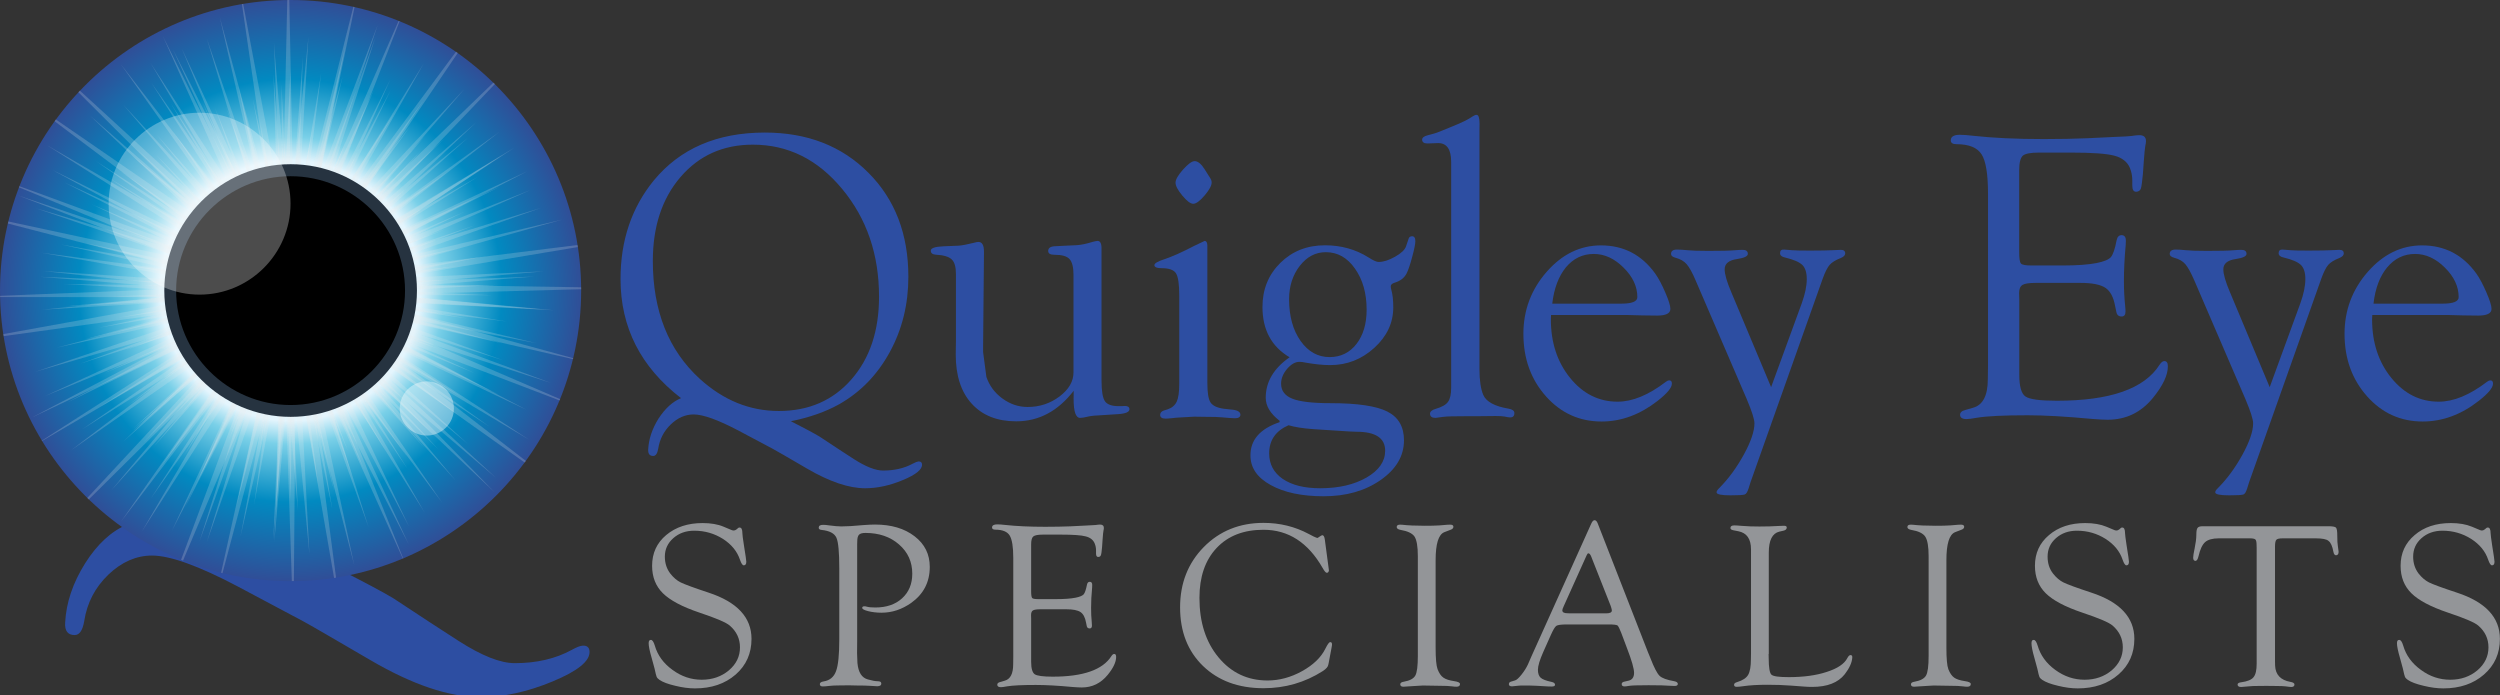 <?xml version="1.0" encoding="utf-8"?>
<!-- Generator: Adobe Illustrator 24.2.3, SVG Export Plug-In . SVG Version: 6.00 Build 0)  -->
<svg version="1.1" id="Layer_1" xmlns="http://www.w3.org/2000/svg" xmlns:xlink="http://www.w3.org/1999/xlink" x="0px" y="0px"
	 viewBox="0 0 268.56 74.69" style="enable-background:new 0 0 268.56 74.69;" xml:space="preserve">
<rect x="0" y="0" width="268.56" height="74.69" fill="#333333" stroke="none"/>
<style type="text/css">
	.st0{fill:#2D4EA2;}
	.st1{fill:#939598;}
	.st2{fill-rule:evenodd;clip-rule:evenodd;fill:url(#SVGID_1_);}
	.st3{opacity:0.2;fill-rule:evenodd;clip-rule:evenodd;fill:#EDEDED;}
	.st4{fill-rule:evenodd;clip-rule:evenodd;fill:#263340;}
	.st5{fill-rule:evenodd;clip-rule:evenodd;}
	.st6{opacity:0.3;fill-rule:evenodd;clip-rule:evenodd;fill:#FFFFFF;}
	.st7{opacity:0.4;fill-rule:evenodd;clip-rule:evenodd;fill:#FFFFFF;}
</style>
<path class="st0" d="M13.71,56.33C5.41,49.94,1.26,41.77,1.26,31.83c0-7.93,2.28-14.67,6.83-20.23c5.42-6.59,13.04-9.89,22.87-9.89
	c8.71,0,15.81,2.75,21.3,8.26c5.49,5.51,8.23,12.65,8.23,21.42c0,5.64-1.27,10.8-3.81,15.47c-2.54,4.67-6.02,8.26-10.43,10.77
	c-2.82,1.57-6.12,2.73-9.92,3.48c2.82,1.43,4.79,2.48,5.91,3.15l3.89,2.56l3.18,2.06c2.46,1.57,4.45,2.36,5.99,2.36
	c2.34,0,4.38-0.48,6.11-1.42c0.5-0.28,0.89-0.44,1.17-0.46c0.47-0.03,0.73,0.18,0.75,0.62c0.06,1.03-1.26,2.1-3.96,3.22
	c-2.69,1.12-5.28,1.69-7.76,1.69c-3.35,0-7.3-1.33-11.84-3.99c-4.08-2.38-6.47-3.77-7.2-4.16L25.54,63
	c-4.19-2.21-7.26-3.32-9.21-3.32c-1.7,0-3.26,0.69-4.69,2.05c-1.42,1.37-2.29,3.03-2.59,4.98c-0.17,1.01-0.51,1.51-1.03,1.51
	c-0.74,0-1.08-0.45-1.02-1.34c0.11-2.15,0.83-4.27,2.14-6.36C10.46,58.43,11.99,57.03,13.71,56.33z M28.48,4.18
	c-6.1,0-11.05,2.22-14.86,6.65c-3.8,4.43-5.71,10.2-5.71,17.29c0,10.29,3.23,18.37,9.69,24.27c4.84,4.39,10.25,6.58,16.24,6.58
	c6.15,0,11.13-2.17,14.92-6.5c3.79-4.33,5.69-10,5.69-17.02c0-8.69-2.52-16.08-7.57-22.16C41.83,7.22,35.7,4.18,28.48,4.18z"/>
<g>
	<path class="st0" d="M73.16,42.77c-4.33-3.34-6.5-7.6-6.5-12.8c0-4.14,1.19-7.66,3.56-10.57c2.83-3.44,6.81-5.16,11.94-5.16
		c4.55,0,8.26,1.44,11.12,4.31c2.87,2.87,4.3,6.6,4.3,11.18c0,2.95-0.66,5.64-1.99,8.08c-1.33,2.44-3.14,4.31-5.45,5.62
		c-1.47,0.82-3.2,1.42-5.18,1.82c1.47,0.75,2.5,1.3,3.08,1.65l2.03,1.34l1.66,1.08c1.28,0.82,2.33,1.23,3.13,1.23
		c1.22,0,2.29-0.25,3.19-0.74c0.26-0.14,0.47-0.22,0.61-0.24c0.25-0.01,0.38,0.1,0.39,0.32c0.03,0.54-0.66,1.1-2.06,1.68
		c-1.41,0.59-2.76,0.88-4.05,0.88c-1.75,0-3.81-0.7-6.19-2.08c-2.13-1.24-3.38-1.97-3.76-2.17l-3.67-1.95
		c-2.19-1.15-3.79-1.73-4.81-1.73c-0.89,0-1.71,0.36-2.45,1.07c-0.74,0.71-1.19,1.58-1.35,2.6c-0.09,0.53-0.27,0.79-0.54,0.79
		c-0.39,0-0.56-0.23-0.54-0.7c0.06-1.12,0.43-2.23,1.12-3.33C71.46,43.87,72.26,43.14,73.16,42.77z M80.87,15.54
		c-3.19,0-5.77,1.16-7.76,3.47c-1.99,2.31-2.98,5.33-2.98,9.03c0,5.37,1.69,9.6,5.06,12.67c2.53,2.29,5.35,3.44,8.48,3.44
		c3.21,0,5.81-1.13,7.79-3.39c1.98-2.26,2.97-5.22,2.97-8.89c0-4.54-1.32-8.39-3.96-11.57C87.84,17.12,84.64,15.54,80.87,15.54z"/>
	<path class="st0" d="M115.34,41.98c-1.69,2.19-3.75,3.28-6.17,3.28c-2.04,0-3.63-0.63-4.78-1.89c-1.15-1.26-1.72-3.02-1.72-5.28
		l0.02-1.44v-7.24c0-0.74-0.15-1.26-0.46-1.55c-0.31-0.29-0.88-0.46-1.71-0.5c-0.37-0.03-0.54-0.18-0.53-0.45
		c0.02-0.26,0.46-0.41,1.35-0.45l1.66-0.07c0.36-0.03,0.91-0.13,1.63-0.31c0.2-0.06,0.36-0.09,0.48-0.09c0.39,0,0.59,0.34,0.59,1.03
		v0.33l-0.09,9.78v0.7l0.35,2.65c0.31,0.93,0.88,1.71,1.71,2.32c0.83,0.61,1.74,0.92,2.72,0.92c1.29,0,2.43-0.38,3.43-1.13
		c1-0.76,1.5-1.62,1.5-2.59V29.54c0-0.83-0.14-1.4-0.43-1.71c-0.28-0.31-0.81-0.46-1.59-0.46c-0.47,0-0.7-0.13-0.7-0.41
		c0-0.33,0.26-0.5,0.79-0.51l0.72-0.04l1.53-0.07c0.5-0.03,1.06-0.15,1.71-0.35c0.2-0.06,0.38-0.09,0.52-0.11
		c0.31-0.02,0.46,0.25,0.46,0.79v14.2c0,1.12,0.12,1.86,0.36,2.22c0.24,0.36,0.73,0.54,1.48,0.54h0.35l0.31-0.02
		c0.32,0,0.49,0.11,0.5,0.34c0.01,0.31-0.41,0.49-1.27,0.54l-1.38,0.09c-0.95,0.04-1.56,0.1-1.84,0.18
		c-0.35,0.09-0.62,0.13-0.81,0.13c-0.47,0-0.7-0.68-0.7-2.05L115.34,41.98z"/>
	<path class="st0" d="M129.7,41.15c0,1.04,0.11,1.73,0.34,2.08c0.23,0.35,0.7,0.58,1.43,0.68l1.01,0.11
		c0.52,0.07,0.78,0.26,0.77,0.55c-0.02,0.24-0.21,0.36-0.59,0.36c-0.25,0-0.72-0.04-1.42-0.1c-0.4-0.04-0.91-0.05-1.54-0.05
		l-1.41-0.02l-1.6,0.09c-0.29,0.01-0.52,0.04-0.68,0.06c-0.38,0.04-0.64,0.06-0.79,0.06c-0.39,0-0.59-0.13-0.59-0.4
		c0-0.22,0.13-0.38,0.39-0.47l0.42-0.13c0.47-0.16,0.79-0.44,0.97-0.83c0.18-0.39,0.27-1.03,0.27-1.9v-9.52
		c0-1.21-0.12-1.99-0.35-2.36c-0.23-0.36-0.74-0.55-1.51-0.55c-0.55,0-0.82-0.11-0.81-0.34c0.02-0.2,0.39-0.41,1.12-0.64
		c0.82-0.28,1.86-0.74,3.12-1.4l1.16-0.55c0.19,0.01,0.29,0.19,0.29,0.52V41.15z M128.33,17.31c0.35,0,0.71,0.29,1.08,0.88
		l0.53,0.84c0.15,0.21,0.22,0.39,0.22,0.55c0.01,0.34-0.24,0.81-0.75,1.41c-0.51,0.6-0.92,0.9-1.23,0.9c-0.29,0-0.68-0.29-1.17-0.88
		c-0.49-0.59-0.73-1.05-0.73-1.38c0-0.34,0.27-0.81,0.8-1.41C127.63,17.61,128.04,17.31,128.33,17.31z"/>
	<path class="st0" d="M137.46,45.35v-0.15c-0.99-0.76-1.49-1.58-1.49-2.47c0-1.71,0.85-3.15,2.56-4.35
		c-1.94-1.15-2.91-2.95-2.91-5.4c0-1.9,0.64-3.47,1.92-4.74c1.28-1.26,2.87-1.89,4.8-1.89c1.74,0,3.3,0.44,4.68,1.31
		c0.5,0.32,0.85,0.48,1.07,0.48c0.53,0,1.12-0.19,1.77-0.56c0.66-0.37,1.05-0.74,1.18-1.11l0.28-0.83c0.04-0.16,0.16-0.25,0.35-0.26
		c0.25-0.01,0.37,0.16,0.37,0.53c0,0.29-0.11,0.86-0.34,1.7c-0.22,0.84-0.43,1.43-0.6,1.77c-0.25,0.48-0.68,0.81-1.29,0.99
		c-0.28,0.09-0.41,0.22-0.41,0.39c0,0.1,0.02,0.24,0.07,0.41c0.13,0.47,0.2,1.08,0.2,1.85c0,1.66-0.68,3.11-2.03,4.34
		c-1.36,1.24-2.94,1.86-4.75,1.86c-0.77,0-1.64-0.09-2.6-0.26c-0.28-0.06-0.51-0.09-0.7-0.09c-0.46,0-0.9,0.26-1.33,0.76
		c-0.43,0.51-0.64,1.04-0.64,1.59c0,0.75,0.4,1.29,1.21,1.61c0.8,0.32,2.17,0.48,4.1,0.48c2.88,0,4.91,0.3,6.1,0.9
		c1.19,0.6,1.79,1.63,1.79,3.09c0,1.68-0.84,3.1-2.5,4.26c-1.67,1.17-3.71,1.75-6.13,1.75c-2.34,0-4.23-0.4-5.68-1.2
		c-1.45-0.8-2.18-1.85-2.18-3.17C134.31,47.26,135.36,46.06,137.46,45.35z M138.42,45.68c-1.39,0.61-2.08,1.62-2.08,3.02
		c0,1.17,0.49,2.08,1.46,2.75c0.97,0.66,2.31,1,4.01,1c1.99,0,3.65-0.38,4.99-1.15c1.33-0.77,2-1.73,2-2.88
		c0-1.36-1.03-2.04-3.08-2.04c-0.28,0-1.05-0.04-2.32-0.13l-2.32-0.15C139.97,46.02,139.09,45.88,138.42,45.68z M142.42,27.09
		c-1.1,0-2.03,0.49-2.8,1.48c-0.76,0.99-1.14,2.18-1.14,3.58c0,1.82,0.41,3.3,1.23,4.47c0.82,1.16,1.86,1.74,3.12,1.74
		c1.19,0,2.15-0.47,2.88-1.4c0.73-0.94,1.1-2.17,1.1-3.69c0-1.77-0.42-3.24-1.25-4.41C144.73,27.67,143.69,27.09,142.42,27.09z"/>
	<path class="st0" d="M158.93,13.99v25.68c0,1.2,0.14,2.12,0.41,2.76c0.32,0.73,1.23,1.22,2.71,1.47c0.41,0.07,0.62,0.22,0.63,0.45
		c0.01,0.33-0.14,0.49-0.46,0.49c-0.13,0-0.32-0.03-0.57-0.09c-0.22-0.04-0.55-0.06-0.99-0.06l-1.91,0.02h-1.14
		c-1.39,0-2.25,0.02-2.57,0.07c-0.47,0.07-0.75,0.11-0.83,0.11c-0.38,0-0.58-0.14-0.59-0.43c-0.01-0.24,0.19-0.42,0.61-0.54
		c0.66-0.19,1.1-0.44,1.32-0.75c0.23-0.31,0.34-0.82,0.34-1.52V17.38c0-1.34-0.47-2.01-1.4-2.01l-1.09,0.04
		c-0.15,0-0.27-0.02-0.37-0.04c-0.18-0.07-0.26-0.2-0.26-0.36c0-0.21,0.19-0.37,0.57-0.47c0.5-0.12,0.95-0.25,1.36-0.42l1.34-0.55
		c1.03-0.41,1.73-0.76,2.13-1.05c0.18-0.12,0.32-0.18,0.44-0.18c0.22-0.01,0.33,0.31,0.33,0.96L158.93,13.99z"/>
	<path class="st0" d="M166.62,33.83l-0.02,0.48c0,2.49,0.69,4.59,2.07,6.29c1.38,1.7,3.08,2.55,5.1,2.55c1.59,0,3.32-0.71,5.19-2.14
		c0.12-0.09,0.22-0.14,0.33-0.15c0.21-0.01,0.31,0.1,0.31,0.35c0,0.44-0.51,1.05-1.53,1.85c-1.9,1.48-3.9,2.22-6.02,2.22
		c-2.38,0-4.37-0.9-5.98-2.71c-1.61-1.81-2.42-4.04-2.42-6.71c0-2.53,0.83-4.75,2.49-6.65c1.66-1.9,3.61-2.85,5.84-2.85
		c2.44,0,4.38,1.01,5.84,3.04c0.35,0.5,0.71,1.17,1.07,2.01c0.37,0.85,0.55,1.44,0.55,1.77c0,0.48-0.47,0.72-1.42,0.72l-1.62-0.02
		l-1.49-0.04H166.62z M166.75,32.62h7.41c1.15,0,1.73-0.23,1.73-0.7c0-1.14-0.49-2.19-1.48-3.17c-0.98-0.98-2.05-1.47-3.2-1.47
		c-1.2,0-2.19,0.48-2.99,1.43C167.44,29.67,166.94,30.97,166.75,32.62z"/>
	<path class="st0" d="M190.26,41.59l3.3-9.03c0.35-0.98,0.53-1.84,0.53-2.58c0-0.7-0.16-1.21-0.48-1.52
		c-0.32-0.31-0.94-0.58-1.86-0.8c-0.35-0.07-0.53-0.23-0.53-0.47c0-0.27,0.15-0.4,0.44-0.38c0.19,0.02,0.48,0.04,0.87,0.07
		c0.32,0.03,0.97,0.04,1.96,0.04c1.09,0,1.85-0.02,2.29-0.04c0.5-0.03,0.82-0.04,0.98-0.04c0.3,0,0.46,0.13,0.46,0.38
		c0,0.19-0.15,0.36-0.46,0.49c-0.57,0.22-0.97,0.47-1.21,0.74c-0.24,0.28-0.49,0.77-0.75,1.49l-7.74,21.83l-0.22,0.7
		c-0.12,0.38-0.26,0.6-0.42,0.65c-0.16,0.06-0.67,0.09-1.53,0.09c-0.99,0-1.49-0.11-1.49-0.32c0-0.12,0.09-0.26,0.26-0.43
		c1.01-1.01,1.89-2.21,2.66-3.61c0.77-1.4,1.15-2.53,1.15-3.37c0-0.44-0.28-1.31-0.83-2.61l-5.49-12.75
		c-0.36-0.85-0.69-1.43-0.97-1.75c-0.28-0.32-0.68-0.55-1.19-0.68c-0.32-0.09-0.48-0.22-0.48-0.41c0-0.31,0.21-0.47,0.63-0.47
		c0.3,0,0.69,0.02,1.16,0.07c0.35,0.04,1.08,0.07,2.2,0.07c1.37,0,2.33-0.02,2.88-0.07c0.36-0.03,0.62-0.04,0.79-0.04
		c0.39-0.01,0.59,0.13,0.59,0.43c0,0.26-0.39,0.44-1.18,0.56c-0.88,0.13-1.31,0.5-1.31,1.1c0,0.52,0.23,1.33,0.7,2.43L190.26,41.59z
		"/>
	<path class="st0" d="M216.91,18.26v8.83c0,0.67,0.06,1.08,0.19,1.22c0.12,0.14,0.5,0.21,1.12,0.21h3.37c1.53,0,2.74-0.09,3.63-0.26
		c0.79-0.16,1.3-0.37,1.53-0.63c0.23-0.26,0.45-0.88,0.63-1.84c0.08-0.36,0.26-0.54,0.56-0.53c0.28,0.02,0.43,0.21,0.43,0.59
		c0,0.1-0.01,0.26-0.02,0.48c-0.13,1.41-0.19,2.7-0.19,3.86c0,0.89,0.04,1.77,0.13,2.64c0.03,0.29,0.04,0.5,0.04,0.63
		c0,0.36-0.14,0.54-0.42,0.54c-0.31,0-0.5-0.16-0.56-0.48l-0.13-0.61c-0.17-0.98-0.52-1.64-1.05-1.99
		c-0.52-0.35-1.41-0.53-2.66-0.53h-4.82c-0.71,0-1.19,0.07-1.43,0.22c-0.24,0.15-0.36,0.44-0.36,0.88l0.02,0.72v8.06
		c0,1.24,0.22,2.02,0.66,2.32c0.45,0.31,1.57,0.46,3.38,0.46c5.72,0,9.4-1.29,11.03-3.87c0.17-0.25,0.33-0.38,0.49-0.39
		c0.27-0.01,0.4,0.17,0.4,0.57c0,0.94-0.53,2.07-1.6,3.38c-1.28,1.57-2.9,2.35-4.86,2.35c-0.42,0-0.99-0.03-1.71-0.09
		c-2.79-0.26-5.09-0.39-6.91-0.39c-2.55,0-4.35,0.09-5.4,0.26c-0.55,0.1-0.93,0.15-1.14,0.15c-0.47,0-0.7-0.16-0.7-0.47
		c0-0.24,0.19-0.42,0.57-0.51l0.83-0.24c1.05-0.29,1.58-1.31,1.58-3.07l0.02-1.42V20.8c0-2.09-0.23-3.5-0.69-4.22
		c-0.46-0.72-1.35-1.09-2.68-1.09c-0.42,0-0.63-0.13-0.63-0.41c0-0.4,0.33-0.6,0.98-0.6c0.36,0,0.85,0.04,1.46,0.11
		c2.09,0.23,4.59,0.35,7.53,0.35c1.78,0,3.35-0.03,4.72-0.09l3.11-0.15c0.86-0.03,1.39-0.06,1.58-0.09
		c0.39-0.06,0.69-0.09,0.87-0.09c0.48,0,0.72,0.21,0.72,0.63c0,0.13-0.02,0.3-0.07,0.5c-0.04,0.2-0.1,0.78-0.17,1.74l-0.09,1.29
		c-0.08,0.84-0.15,1.37-0.22,1.58c-0.08,0.21-0.24,0.32-0.49,0.34c-0.28,0.01-0.43-0.2-0.43-0.66v-0.57c0-0.47-0.09-0.91-0.26-1.34
		c-0.28-0.65-0.84-1.09-1.68-1.31c-0.84-0.22-2.39-0.33-4.65-0.33h-3.43c-0.91,0-1.48,0.11-1.75,0.34
		C217.04,16.98,216.91,17.48,216.91,18.26z"/>
	<path class="st0" d="M243.82,41.59l3.3-9.03c0.35-0.98,0.53-1.84,0.53-2.58c0-0.7-0.16-1.21-0.48-1.52
		c-0.32-0.31-0.94-0.58-1.86-0.8c-0.35-0.07-0.53-0.23-0.53-0.47c0-0.27,0.15-0.4,0.44-0.38c0.19,0.02,0.48,0.04,0.87,0.07
		c0.32,0.03,0.97,0.04,1.96,0.04c1.09,0,1.85-0.02,2.29-0.04c0.49-0.03,0.82-0.04,0.98-0.04c0.31,0,0.46,0.13,0.46,0.38
		c0,0.19-0.15,0.36-0.46,0.49c-0.57,0.22-0.97,0.47-1.21,0.74c-0.24,0.28-0.49,0.77-0.75,1.49l-7.74,21.83l-0.22,0.7
		c-0.12,0.38-0.25,0.6-0.41,0.65c-0.16,0.06-0.67,0.09-1.53,0.09c-0.99,0-1.49-0.11-1.49-0.32c0-0.12,0.08-0.26,0.26-0.43
		c1.01-1.01,1.89-2.21,2.66-3.61c0.77-1.4,1.15-2.53,1.15-3.37c0-0.44-0.28-1.31-0.83-2.61l-5.49-12.75
		c-0.37-0.85-0.69-1.43-0.97-1.75c-0.28-0.32-0.68-0.55-1.19-0.68c-0.32-0.09-0.48-0.22-0.48-0.41c0-0.31,0.21-0.47,0.63-0.47
		c0.3,0,0.69,0.02,1.15,0.07c0.35,0.04,1.08,0.07,2.21,0.07c1.37,0,2.33-0.02,2.88-0.07c0.36-0.03,0.62-0.04,0.79-0.04
		c0.39-0.01,0.59,0.13,0.59,0.43c0,0.26-0.39,0.44-1.18,0.56c-0.88,0.13-1.31,0.5-1.31,1.1c0,0.52,0.23,1.33,0.7,2.43L243.82,41.59z
		"/>
	<path class="st0" d="M254.84,33.83l-0.02,0.48c0,2.49,0.69,4.59,2.07,6.29c1.38,1.7,3.08,2.55,5.09,2.55
		c1.59,0,3.32-0.71,5.19-2.14c0.12-0.09,0.23-0.14,0.33-0.15c0.2-0.01,0.31,0.1,0.31,0.35c0,0.44-0.51,1.05-1.53,1.85
		c-1.89,1.48-3.9,2.22-6.02,2.22c-2.38,0-4.37-0.9-5.98-2.71c-1.61-1.81-2.42-4.04-2.42-6.71c0-2.53,0.83-4.75,2.49-6.65
		c1.66-1.9,3.61-2.85,5.84-2.85c2.44,0,4.38,1.01,5.84,3.04c0.35,0.5,0.71,1.17,1.07,2.01c0.37,0.85,0.55,1.44,0.55,1.77
		c0,0.48-0.47,0.72-1.43,0.72l-1.62-0.02l-1.49-0.04H254.84z M254.97,32.62h7.42c1.15,0,1.73-0.23,1.73-0.7
		c0-1.14-0.49-2.19-1.48-3.17c-0.98-0.98-2.05-1.47-3.2-1.47c-1.2,0-2.19,0.48-2.99,1.43C255.65,29.67,255.16,30.97,254.97,32.62z"
		/>
</g>
<g>
	<path class="st1" d="M75.47,56.19c0.89,0,1.65,0.13,2.26,0.39l0.86,0.36c0.08,0.03,0.15,0.05,0.23,0.05c0.1,0,0.2-0.04,0.3-0.12
		l0.18-0.15c0.02-0.03,0.07-0.05,0.14-0.05c0.21-0.01,0.31,0.2,0.31,0.61c0,0.14,0.05,0.57,0.16,1.26l0.2,1.29
		c0.04,0.28,0.06,0.45,0.06,0.51c0,0.26-0.09,0.39-0.27,0.39c-0.14,0-0.27-0.2-0.41-0.6c-0.3-0.9-0.91-1.65-1.83-2.24
		c-0.92-0.58-1.95-0.88-3.08-0.88c-0.9,0-1.65,0.27-2.25,0.8c-0.6,0.53-0.91,1.19-0.91,1.99c0,0.7,0.2,1.31,0.59,1.82
		c0.34,0.43,0.71,0.75,1.12,0.95c0.41,0.2,1.4,0.57,2.98,1.09c3.08,1.01,4.62,2.67,4.62,4.97c0,1.56-0.57,2.84-1.7,3.83
		c-1.14,0.99-2.59,1.49-4.37,1.49c-0.64,0-1.35-0.09-2.12-0.28c-0.77-0.18-1.34-0.39-1.7-0.64c-0.15-0.1-0.25-0.21-0.3-0.32
		c-0.05-0.11-0.12-0.4-0.22-0.87c-0.02-0.06-0.12-0.44-0.31-1.14c-0.22-0.75-0.33-1.29-0.33-1.6c0-0.25,0.09-0.37,0.25-0.36
		c0.15,0.01,0.29,0.21,0.41,0.61c0.3,1.04,0.93,1.91,1.9,2.61c0.96,0.71,2.01,1.06,3.14,1.06c1.15,0,2.12-0.34,2.92-1.01
		c0.8-0.68,1.19-1.5,1.19-2.47c0-0.93-0.37-1.71-1.1-2.34c-0.38-0.33-1.46-0.79-3.25-1.39c-1.85-0.62-3.16-1.32-3.93-2.08
		c-0.77-0.76-1.16-1.74-1.16-2.95c0-1.35,0.5-2.45,1.51-3.3C72.59,56.62,73.89,56.19,75.47,56.19z"/>
	<path class="st1" d="M92.08,58.51v10.45l-0.01,1.21l0.04,1.05c0.09,1.01,0.47,1.6,1.13,1.77c0.46,0.13,0.8,0.19,1.04,0.19
		c0.25,0,0.38,0.07,0.39,0.22c0.02,0.21-0.13,0.32-0.44,0.32c-0.14,0-0.42-0.02-0.84-0.05c-0.27-0.02-0.7-0.03-1.3-0.03l-0.89-0.02
		l-0.98,0.01c-0.49,0-0.87,0.02-1.11,0.05c-0.33,0.04-0.56,0.06-0.71,0.06c-0.22,0-0.33-0.08-0.33-0.25c0-0.15,0.14-0.25,0.41-0.29
		c0.65-0.1,1.1-0.47,1.33-1.1c0.24-0.64,0.35-1.78,0.35-3.43v-7.59c0-1.75-0.1-2.86-0.31-3.32c-0.21-0.46-0.73-0.74-1.57-0.83
		c-0.23-0.02-0.34-0.1-0.33-0.26c0.01-0.2,0.17-0.29,0.49-0.29c0.16,0,0.37,0.02,0.64,0.06c0.53,0.07,0.96,0.11,1.3,0.11
		c0.54,0,1.31-0.04,2.33-0.14c0.53-0.04,0.96-0.06,1.29-0.06c1.75,0,3.16,0.42,4.25,1.26c1.09,0.84,1.63,1.93,1.63,3.29
		c0,1.64-0.67,2.92-2,3.87c-1,0.7-2.06,1.05-3.18,1.05c-0.53,0-1.01-0.06-1.45-0.17c-0.44-0.11-0.65-0.24-0.63-0.37
		c0.02-0.1,0.09-0.15,0.24-0.15c0.07,0,0.15,0.01,0.25,0.04c0.19,0.06,0.5,0.09,0.92,0.09c1.2,0,2.16-0.33,2.88-0.99
		C97.64,63.6,98,62.72,98,61.63c0-1.27-0.47-2.31-1.42-3.14c-0.95-0.83-2.15-1.24-3.61-1.24c-0.33,0-0.56,0.06-0.69,0.19
		c-0.12,0.12-0.19,0.36-0.19,0.71L92.08,58.51z"/>
	<path class="st1" d="M110.77,58.49v5.05c0,0.38,0.04,0.62,0.11,0.7c0.07,0.08,0.29,0.12,0.64,0.12h1.93c0.88,0,1.57-0.05,2.08-0.15
		c0.45-0.09,0.74-0.21,0.88-0.36c0.13-0.15,0.25-0.5,0.36-1.05c0.04-0.21,0.15-0.31,0.32-0.3c0.16,0.01,0.24,0.12,0.24,0.34
		c0,0.06,0,0.15-0.01,0.28c-0.08,0.8-0.11,1.54-0.11,2.21c0,0.51,0.02,1.01,0.07,1.51c0.02,0.17,0.02,0.29,0.02,0.36
		c0,0.21-0.08,0.31-0.24,0.31c-0.18,0-0.29-0.09-0.32-0.27l-0.07-0.35c-0.1-0.56-0.3-0.94-0.6-1.14c-0.3-0.2-0.81-0.3-1.52-0.3
		h-2.76c-0.41,0-0.68,0.04-0.82,0.12c-0.14,0.08-0.21,0.25-0.21,0.5l0.01,0.41v4.62c0,0.71,0.13,1.15,0.38,1.33
		c0.25,0.17,0.9,0.26,1.93,0.26c3.28,0,5.38-0.74,6.31-2.21c0.09-0.14,0.19-0.22,0.28-0.23c0.16-0.01,0.23,0.1,0.23,0.32
		c0,0.54-0.3,1.19-0.91,1.93c-0.74,0.9-1.66,1.35-2.78,1.35c-0.24,0-0.57-0.02-0.98-0.05c-1.59-0.15-2.91-0.22-3.96-0.22
		c-1.46,0-2.49,0.05-3.09,0.15c-0.32,0.06-0.53,0.09-0.65,0.09c-0.27,0-0.4-0.09-0.4-0.27c0-0.14,0.11-0.24,0.33-0.29l0.48-0.14
		c0.6-0.17,0.9-0.75,0.9-1.76l0.01-0.81V59.94c0-1.2-0.13-2-0.39-2.42c-0.26-0.41-0.77-0.62-1.53-0.62c-0.24,0-0.36-0.08-0.36-0.23
		c0-0.23,0.19-0.34,0.56-0.34c0.21,0,0.49,0.02,0.84,0.06c1.19,0.13,2.63,0.2,4.31,0.2c1.02,0,1.92-0.02,2.71-0.05l1.78-0.09
		c0.49-0.02,0.79-0.04,0.9-0.05c0.23-0.03,0.39-0.05,0.5-0.05c0.27,0,0.41,0.12,0.41,0.36c0,0.08-0.01,0.17-0.04,0.29
		c-0.03,0.12-0.06,0.45-0.1,1l-0.05,0.74c-0.04,0.48-0.08,0.78-0.13,0.9c-0.04,0.12-0.14,0.19-0.28,0.19
		c-0.16,0.01-0.24-0.12-0.24-0.37v-0.33c0-0.27-0.05-0.52-0.15-0.76c-0.16-0.38-0.48-0.63-0.96-0.75c-0.48-0.13-1.37-0.19-2.66-0.19
		h-1.96c-0.51,0-0.85,0.07-1,0.19C110.84,57.76,110.77,58.04,110.77,58.49z"/>
	<path class="st1" d="M142.32,57.98l0.4,3l0.04,0.31l-0.04,0.12c-0.04,0.08-0.1,0.12-0.19,0.12c-0.1,0.01-0.25-0.16-0.45-0.52
		c-1.56-2.73-3.68-4.1-6.35-4.1c-2.13,0-3.81,0.65-5.04,1.96c-1.23,1.31-1.84,3.1-1.84,5.36c0,2.61,0.68,4.74,2.05,6.39
		c1.37,1.65,3.12,2.48,5.27,2.48c1.25,0,2.49-0.33,3.7-1c1.21-0.67,2.05-1.48,2.52-2.44c0.22-0.44,0.38-0.67,0.5-0.68
		c0.13-0.01,0.2,0.07,0.2,0.24l-0.01,0.14l-0.05,0.28l-0.29,1.54l-0.05,0.23c-0.03,0.22-0.23,0.44-0.59,0.68
		c-1.93,1.23-4.05,1.84-6.37,1.84c-2.69,0-4.85-0.8-6.5-2.39c-1.64-1.59-2.46-3.69-2.46-6.29c0-2.6,0.85-4.76,2.55-6.49
		c1.7-1.72,3.84-2.59,6.41-2.59c1.76,0,3.38,0.4,4.86,1.19l0.5,0.26l0.2,0.09l0.21,0.08c0.04,0,0.1-0.03,0.19-0.1
		c0.18-0.13,0.31-0.2,0.37-0.2C142.19,57.51,142.28,57.66,142.32,57.98z"/>
	<path class="st1" d="M154.22,60.18v9.39c0,1.17,0.07,1.94,0.21,2.32c0.17,0.43,0.37,0.73,0.62,0.9c0.25,0.18,0.63,0.3,1.16,0.38
		c0.42,0.06,0.63,0.16,0.63,0.31c0,0.2-0.13,0.29-0.39,0.29c-0.12,0-0.28-0.01-0.47-0.04c-0.26-0.04-0.7-0.06-1.33-0.06l-1.81-0.03
		l-1.48,0.09c-0.24,0.02-0.44,0.04-0.6,0.04c-0.23,0-0.34-0.09-0.34-0.26c0-0.15,0.13-0.24,0.39-0.28c0.64-0.11,1.04-0.33,1.23-0.66
		c0.18-0.33,0.27-1.03,0.27-2.09V59.75c0-1.04-0.12-1.73-0.35-2.1c-0.24-0.36-0.75-0.6-1.52-0.73c-0.26-0.05-0.39-0.15-0.4-0.29
		c-0.01-0.18,0.11-0.27,0.36-0.27c0.07,0,0.14,0,0.22,0.01c0.61,0.07,1.42,0.11,2.43,0.11c0.62,0,1.15-0.01,1.59-0.04l0.84-0.07
		c0.16-0.01,0.26-0.01,0.31-0.01c0.23,0,0.34,0.08,0.34,0.23c0,0.15-0.11,0.26-0.33,0.33l-0.65,0.25
		C154.53,57.42,154.22,58.42,154.22,60.18z"/>
	<path class="st1" d="M172.87,67.08h-4.53c-0.62,0-1,0.05-1.15,0.15c-0.15,0.1-0.35,0.44-0.6,1l-0.82,1.84
		c-0.37,0.84-0.56,1.47-0.56,1.88c0,0.39,0.1,0.68,0.29,0.85c0.2,0.18,0.58,0.33,1.16,0.45c0.25,0.05,0.38,0.15,0.39,0.29
		c0.01,0.14-0.11,0.21-0.35,0.21c-0.09,0-0.23,0-0.42-0.01l-1.2-0.07c-0.4-0.02-0.86-0.03-1.39-0.03c-0.24,0-0.43,0-0.56,0.02
		c-0.42,0.04-0.66,0.07-0.7,0.07c-0.23,0-0.34-0.08-0.34-0.23c0-0.14,0.07-0.23,0.21-0.27l0.46-0.14c0.17-0.05,0.39-0.25,0.68-0.61
		c0.28-0.35,0.52-0.72,0.7-1.11l0.36-0.83l6.44-14.29c0.11-0.25,0.23-0.37,0.36-0.37c0.13,0,0.25,0.12,0.34,0.36l5.38,13.79
		l0.28,0.68c0.39,1.01,0.72,1.64,0.98,1.89c0.26,0.25,0.78,0.44,1.58,0.58c0.26,0.05,0.38,0.15,0.38,0.3
		c-0.01,0.14-0.12,0.21-0.35,0.21c-0.08,0-0.23-0.01-0.47-0.02c-0.43-0.04-1.21-0.06-2.32-0.06c-1.16,0-1.89,0.02-2.18,0.08
		c-0.17,0.03-0.3,0.05-0.39,0.05c-0.22,0-0.32-0.08-0.32-0.26c0-0.13,0.1-0.22,0.31-0.26l0.39-0.09c0.42-0.08,0.63-0.37,0.63-0.85
		c0-0.44-0.25-1.33-0.76-2.65l-0.62-1.65c-0.18-0.46-0.31-0.72-0.41-0.8C173.62,67.12,173.34,67.08,172.87,67.08z M173.02,65.07
		l-1.96-4.96l-0.1-0.26c-0.1-0.27-0.21-0.41-0.33-0.41c-0.06-0.01-0.13,0.07-0.2,0.24l-2.44,5.42c-0.11,0.23-0.16,0.39-0.16,0.46
		c0,0.22,0.19,0.32,0.58,0.32l0.34,0.01h3.78c0.42,0,0.62-0.1,0.62-0.31c0-0.06-0.02-0.15-0.06-0.29L173.02,65.07z"/>
	<path class="st1" d="M189.99,70.25l0.01,0.44c0,1,0.1,1.6,0.29,1.78c0.19,0.19,0.82,0.27,1.88,0.27c1.56,0,2.92-0.18,4.07-0.56
		c1.15-0.37,1.88-0.86,2.2-1.47c0.12-0.23,0.23-0.34,0.35-0.34c0.13,0,0.2,0.08,0.19,0.25c-0.03,0.55-0.3,1.15-0.81,1.81
		c-0.72,0.91-1.88,1.36-3.5,1.36c-0.27,0-0.58-0.01-0.93-0.04l-1.35-0.1c-0.8-0.06-1.63-0.09-2.52-0.09c-1.03,0-1.89,0.05-2.58,0.15
		c-0.29,0.04-0.53,0.07-0.7,0.07c-0.21,0.01-0.31-0.06-0.31-0.22c0-0.13,0.11-0.23,0.34-0.29c0.58-0.18,0.97-0.43,1.17-0.77
		c0.2-0.34,0.3-0.91,0.3-1.71l0.01-0.58V59.01c0-1.11-0.45-1.76-1.35-1.94l-0.56-0.11c-0.2-0.04-0.3-0.12-0.3-0.24
		c0-0.19,0.14-0.28,0.42-0.28c0.19,0,0.45,0.02,0.79,0.05c0.57,0.05,1.2,0.07,1.91,0.07c0.77,0,1.46-0.02,2.09-0.06
		c0.32-0.02,0.5-0.02,0.54-0.02c0.2,0,0.3,0.06,0.3,0.18c0,0.18-0.12,0.3-0.36,0.35l-0.44,0.1c-0.75,0.18-1.13,0.93-1.13,2.25V70.25
		z"/>
	<path class="st1" d="M209.09,60.18v9.39c0,1.17,0.07,1.94,0.21,2.32c0.17,0.43,0.38,0.73,0.62,0.9c0.25,0.18,0.63,0.3,1.16,0.38
		c0.42,0.06,0.63,0.16,0.63,0.31c0,0.2-0.13,0.29-0.39,0.29c-0.12,0-0.29-0.01-0.48-0.04c-0.26-0.04-0.7-0.06-1.33-0.06l-1.81-0.03
		l-1.48,0.09c-0.24,0.02-0.44,0.04-0.6,0.04c-0.23,0-0.34-0.09-0.34-0.26c0-0.15,0.13-0.24,0.39-0.28c0.63-0.11,1.04-0.33,1.23-0.66
		c0.19-0.33,0.28-1.03,0.28-2.09V59.75c0-1.04-0.12-1.73-0.36-2.1c-0.24-0.36-0.74-0.6-1.52-0.73c-0.26-0.05-0.39-0.15-0.4-0.29
		c-0.01-0.18,0.11-0.27,0.36-0.27c0.07,0,0.14,0,0.23,0.01c0.61,0.07,1.42,0.11,2.43,0.11c0.62,0,1.15-0.01,1.59-0.04l0.84-0.07
		c0.16-0.01,0.26-0.01,0.31-0.01c0.22,0,0.34,0.08,0.34,0.23c0,0.15-0.11,0.26-0.33,0.33l-0.65,0.25
		C209.4,57.42,209.09,58.42,209.09,60.18z"/>
	<path class="st1" d="M224,56.19c0.89,0,1.65,0.13,2.27,0.39l0.86,0.36c0.07,0.03,0.15,0.05,0.23,0.05c0.1,0,0.2-0.04,0.3-0.12
		l0.17-0.15c0.02-0.03,0.07-0.05,0.14-0.05c0.21-0.01,0.31,0.2,0.31,0.61c0,0.14,0.06,0.57,0.16,1.26l0.2,1.29
		c0.04,0.28,0.06,0.45,0.06,0.51c0,0.26-0.09,0.39-0.27,0.39c-0.14,0-0.27-0.2-0.41-0.6c-0.3-0.9-0.91-1.65-1.83-2.24
		c-0.92-0.58-1.94-0.88-3.08-0.88c-0.9,0-1.65,0.27-2.25,0.8c-0.6,0.53-0.9,1.19-0.9,1.99c0,0.7,0.19,1.31,0.59,1.82
		c0.34,0.43,0.71,0.75,1.12,0.95c0.4,0.2,1.4,0.57,2.98,1.09c3.09,1.01,4.63,2.67,4.63,4.97c0,1.56-0.57,2.84-1.71,3.83
		c-1.13,0.99-2.59,1.49-4.37,1.49c-0.64,0-1.35-0.09-2.12-0.28c-0.77-0.18-1.33-0.39-1.7-0.64c-0.15-0.1-0.25-0.21-0.3-0.32
		c-0.05-0.11-0.12-0.4-0.22-0.87c-0.02-0.06-0.12-0.44-0.31-1.14c-0.22-0.75-0.32-1.29-0.32-1.6c0-0.25,0.08-0.37,0.25-0.36
		c0.15,0.01,0.29,0.21,0.41,0.61c0.3,1.04,0.93,1.91,1.89,2.61c0.97,0.71,2.02,1.06,3.15,1.06c1.15,0,2.12-0.34,2.92-1.01
		c0.79-0.68,1.19-1.5,1.19-2.47c0-0.93-0.37-1.71-1.1-2.34c-0.38-0.33-1.46-0.79-3.25-1.39c-1.85-0.62-3.16-1.32-3.93-2.08
		c-0.77-0.76-1.16-1.74-1.16-2.95c0-1.35,0.5-2.45,1.51-3.3C221.12,56.62,222.41,56.19,224,56.19z"/>
	<path class="st1" d="M248.75,57.83h-3.52c-0.37,0-0.6,0.05-0.69,0.15c-0.1,0.1-0.15,0.35-0.15,0.74v12.29l0.01,0.49
		c0.04,0.98,0.59,1.56,1.64,1.75c0.29,0.05,0.44,0.14,0.44,0.28c0,0.18-0.12,0.27-0.35,0.27c-0.1,0-0.3-0.03-0.62-0.07
		c-0.16-0.02-0.54-0.04-1.13-0.04l-0.92-0.01l-0.98,0.01c-0.35,0-0.65,0.01-0.89,0.04c-0.48,0.05-0.75,0.07-0.84,0.07
		c-0.25,0-0.38-0.09-0.38-0.27c0-0.13,0.14-0.21,0.41-0.24c0.64-0.09,1.08-0.26,1.3-0.54c0.23-0.27,0.34-0.76,0.34-1.46V58.86
		l-0.01-0.33c0-0.3-0.04-0.49-0.13-0.58c-0.09-0.08-0.29-0.12-0.61-0.12h-3.32c-0.67,0-1.17,0.14-1.47,0.41
		c-0.3,0.27-0.54,0.78-0.71,1.53c-0.08,0.33-0.19,0.49-0.34,0.48c-0.15-0.01-0.23-0.12-0.23-0.34c0-0.17,0.05-0.5,0.15-0.96
		c0.12-0.6,0.19-1.09,0.19-1.49c0-0.38,0.04-0.63,0.13-0.75c0.09-0.12,0.27-0.18,0.56-0.18h13.48c0.46,0,0.74,0.05,0.83,0.15
		c0.1,0.1,0.14,0.4,0.14,0.89c0,0.49,0.02,0.85,0.06,1.07c0.04,0.29,0.07,0.49,0.08,0.61c0.01,0.25-0.08,0.38-0.26,0.4
		c-0.15,0.01-0.25-0.12-0.3-0.39c-0.11-0.59-0.28-0.98-0.53-1.16C249.93,57.92,249.46,57.83,248.75,57.83z"/>
	<path class="st1" d="M263.27,56.19c0.89,0,1.65,0.13,2.27,0.39l0.86,0.36c0.08,0.03,0.15,0.05,0.22,0.05c0.1,0,0.2-0.04,0.3-0.12
		l0.18-0.15c0.02-0.03,0.07-0.05,0.14-0.05c0.21-0.01,0.31,0.2,0.31,0.61c0,0.14,0.06,0.57,0.16,1.26l0.2,1.29
		c0.04,0.28,0.06,0.45,0.06,0.51c0,0.26-0.09,0.39-0.27,0.39c-0.14,0-0.27-0.2-0.41-0.6c-0.3-0.9-0.91-1.65-1.83-2.24
		c-0.92-0.58-1.95-0.88-3.08-0.88c-0.9,0-1.65,0.27-2.25,0.8c-0.6,0.53-0.9,1.19-0.9,1.99c0,0.7,0.2,1.31,0.59,1.82
		c0.34,0.43,0.72,0.75,1.12,0.95c0.4,0.2,1.4,0.57,2.98,1.09c3.09,1.01,4.63,2.67,4.63,4.97c0,1.56-0.57,2.84-1.71,3.83
		c-1.13,0.99-2.59,1.49-4.37,1.49c-0.64,0-1.35-0.09-2.12-0.28c-0.77-0.18-1.34-0.39-1.7-0.64c-0.15-0.1-0.25-0.21-0.3-0.32
		c-0.05-0.11-0.12-0.4-0.22-0.87c-0.02-0.06-0.12-0.44-0.31-1.14c-0.22-0.75-0.33-1.29-0.33-1.6c0-0.25,0.08-0.37,0.26-0.36
		c0.15,0.01,0.29,0.21,0.41,0.61c0.3,1.04,0.93,1.91,1.9,2.61c0.96,0.71,2.01,1.06,3.15,1.06c1.15,0,2.12-0.34,2.92-1.01
		c0.79-0.68,1.19-1.5,1.19-2.47c0-0.93-0.37-1.71-1.1-2.34c-0.38-0.33-1.46-0.79-3.25-1.39c-1.85-0.62-3.16-1.32-3.93-2.08
		c-0.77-0.76-1.16-1.74-1.16-2.95c0-1.35,0.5-2.45,1.51-3.3C260.39,56.62,261.68,56.19,263.27,56.19z"/>
</g>
<g>
	<radialGradient id="SVGID_1_" cx="31.216" cy="31.216" r="31.216" gradientUnits="userSpaceOnUse">
		<stop  offset="0.448" style="stop-color:#E4F5FD"/>
		<stop  offset="0.529" style="stop-color:#7AD0E8"/>
		<stop  offset="0.728" style="stop-color:#018AC1"/>
		<stop  offset="1" style="stop-color:#304E97"/>
	</radialGradient>
	<path class="st2" d="M31.22,62.43c17.19,0,31.21-14.02,31.21-31.22C62.43,14.02,48.41,0,31.22,0C14.02,0,0,14.02,0,31.22
		C0,48.41,14.02,62.43,31.22,62.43z"/>
	<path class="st3" d="M42.83,2.23c0.03,0.01,0.06,0.03,0.1,0.04L34.85,23L41.96,9.7l-8.4,17.41l11.96-16.36L35.51,25.72L53.01,8.87
		c0.05,0.05,0.1,0.1,0.16,0.15L38.02,24.87L50.26,14.8l-14.5,12.98l18.19-11.12L36.02,28.68l20.92-8.25l-16.55,7.34l17.76-5.45
		l-21.93,7.74l15.47-2.46l-14.27,2.88l25.01,0.38c0,0.07,0,0.14,0.01,0.21l-21.04,0.56l18.14,1.7l-21.4-1.1l19.5,4.64l-20.83-4.04
		l23.37,10.05c-0.02,0.05-0.04,0.09-0.06,0.14l-19.9-7.59l16.39,8.62l-19.01-9.01l14.98,10.8l-17.75-11.7l18.3,18.74L36.43,37.13
		l9.21,11.03L35.45,36.95l8.32,13.41L33.15,34.73L43.32,60c-0.02,0-0.03,0.01-0.04,0.02L34.64,40.9l4.96,15.75l-6.62-18.34
		l2.72,16.4l-3.91-18.67l-0.22,26.38c-0.07,0-0.15,0-0.22,0L30.69,42.6l-1.33,15.35l0.86-19.36l-4.38,19.02l4.03-21.59l-10.21,24.2
		c-0.07-0.03-0.14-0.05-0.21-0.08l6.77-18.13l-7.75,15l9-19.34L16.2,53.55l11.81-18.19L9.53,53.66c-0.06-0.05-0.11-0.11-0.16-0.16
		l14.28-15.38l-9.32,7.9l11.57-10.66L8.84,46.11l18.63-12.86L4.85,42.54L22.1,34.6L3.78,39.94l21.56-7.28l-14.69,2.54l15.08-3.27
		L0.01,31.91c0-0.04,0-0.09,0-0.13l21.34-0.86l-16.7-1.8l20.8,1.36L6.58,26.27l18.28,3.28L2.03,20.12c0.02-0.04,0.03-0.08,0.05-0.12
		l20.63,7.55l-17.1-9.3l20.32,9.98l-15.59-10.9l15.39,9.84L8.41,9.9c0.05-0.06,0.1-0.11,0.16-0.17l17.19,15.74l-8.9-10.97
		l10.9,12.34L16.25,8.88l11.95,17.06L19.52,5.2l8.33,17.76L22.21,4.13l7.93,22.97l-2.97-16.44l3.14,14.03L30.86,0
		c0.07,0,0.15,0,0.22,0l0.4,20.35L33.13,4l-1.32,22.56l5.3-21.62l-3.85,19.13L42.83,2.23z"/>
	<polygon class="st3" points="27.09,29.33 11.69,19.1 25.55,27.49 9.68,12.43 25.18,25.95 16.79,16.65 28.02,28.11 18.61,14.16 
		27.48,26.2 17.49,3.87 27.53,24 23.1,11.6 29.17,26.58 25.6,9.24 29.94,26.63 29.38,7.97 30.46,22.96 31.2,7.55 31.08,26.86 
		33.51,14.09 31.74,26.05 40.58,2.66 33.76,23.27 40.2,9.57 33.31,25.98 42.42,12.05 33.4,27.18 49.88,9.57 36.39,25.25 
		47.74,14.87 35.35,27.18 48.01,18.52 33.87,29.09 53.66,20.07 36.66,28.69 47.87,24.6 36.24,29.4 49.06,26.68 33.86,30.58 
		57.38,29.71 39.1,31.15 52.8,31.71 36.62,31.72 50.19,34.21 34.51,32.01 59.19,41.14 39.32,34.71 50.94,40.07 36.05,33.95 
		49.68,42.73 33.95,33.5 53.27,51.32 37.6,38.03 47.13,48.31 34.56,35.84 43.79,49.12 32.9,34.77 43.91,58.48 33.84,38.96 
		37.38,48.47 32.31,36.42 35.91,52.78 31.11,34.6 32,54.88 30.65,39.17 29.66,54.99 30.05,36.1 27.9,48.29 29.6,35.59 21.43,58.16 
		27.56,38.73 21.45,51.26 28.38,35.4 19.77,48.96 27.49,35.6 11.96,52.67 25.31,36.71 13.23,47.45 26.74,34.38 13.83,43.49 
		25.85,34.24 3.4,44.86 24.55,33.75 13.48,37.61 26.19,32.57 8.91,36.5 25.6,31.97 6.95,32.91 23.17,31.41 6.88,30.51 27.06,30.78 
		13.38,28.47 25.22,29.97 1.97,21 22.16,27.83 9.84,21.94 	"/>
	<polygon class="st3" points="33.98,33.84 46.91,47.06 35.1,35.96 47.49,53.99 35.15,37.54 41.41,48.39 32.81,34.83 39.11,50.44 
		32.94,36.82 38.06,60.74 32.44,38.96 34.18,52.01 31.38,36.09 31.25,53.79 30.63,35.88 27.29,54.25 29.36,39.37 25.42,54.28 
		29.57,35.42 24.52,47.41 28.74,36.08 15.23,57.11 26.19,38.37 17.05,50.43 27.2,35.82 15.39,47.54 27.36,34.62 7.58,48.41 
		24.03,35.89 10.77,43.68 25.45,34.21 11.27,40.05 27.3,32.66 6.07,37.35 24.48,32.46 12.67,34.13 25.04,31.86 11.94,31.85 
		27.61,31.21 4.44,27.15 22.61,29.55 9.33,26.15 25.16,29.51 12.4,24.25 27.28,29.67 5.04,15.6 23.14,26.02 12.9,18.36 26.18,27.45 
		14.68,16.02 28.14,28.33 12.96,6.87 25.52,23.13 18.34,11.1 28.04,25.92 21.77,11 29.43,27.3 23.6,1.82 29.39,23.01 27.91,12.97 
		30.35,25.81 30.24,9.07 31.15,27.84 34.51,7.82 32.55,23.47 36.81,8.2 32.5,26.6 37.14,15.13 32.83,27.19 45.52,6.82 35.48,24.55 
		44.07,13.56 33.99,27.63 45.23,16.17 34.9,27.62 53.64,14.17 37.26,27 51.32,19 35.38,28.96 49.9,22.75 36.21,29.3 60.39,23.59 
		37.38,30.04 49.02,28.57 35.54,30.85 53.25,30.61 35.99,31.57 54.42,34.53 38.25,32.62 54,36.9 34.32,32.42 47.21,37.53 
		35.94,33.6 56.81,47.22 38.49,36.33 49.31,44.65 	"/>
	<path class="st3" d="M61.58,38.48c-0.01,0.04-0.01,0.07-0.02,0.1l-21.69-4.98l14.2,5.11l-18.45-5.78l17.93,9.46l-16.27-7.73
		L56.5,49.52c-0.04,0.06-0.08,0.12-0.13,0.17L38.49,37.02l11.75,10.65L35.28,35.21l13.64,16.38L34.43,35.6L45.64,55.1l-9.67-15.31
		l7.97,16.78L33.09,36l4.68,14.95l-4.93-13.7l3.26,24.8c-0.07,0.01-0.14,0.02-0.21,0.04l-3.61-20.74l0.96,18.2l-2.02-21.33
		l-1.75,19.97l0.97-21.19L23.9,61.57c-0.05-0.01-0.1-0.02-0.15-0.04l4.62-20.79l-6.15,17.48l6.15-20.12l-8.5,16.4l8.99-19.27
		L12.98,56.06l13.14-18.82l-9.57,10.71l9.61-11.71L14.11,46.42l13.91-12.78L4.5,47.38c-0.01-0.01-0.01-0.03-0.02-0.04l17.65-11.33
		L7.27,43.21l17.18-9.22L8.62,39.07l17.9-6.58L0.39,36.11c-0.01-0.07-0.02-0.14-0.04-0.22l19.53-3.54L4.5,33.27l19.28-1.97
		L4.32,29.74l21.95,0.85L0.84,24.01c0.02-0.07,0.04-0.15,0.05-0.22l18.92,4.06L3.86,22.37l20.44,6.09L6.94,19.61l19.72,9.03
		L5.86,13.02c0.04-0.06,0.09-0.12,0.13-0.19l17.29,11.89l-9.17-8.07l12.23,9.9L13.23,11.24L28.66,27.8L16.18,6.78l10.36,15.91
		L18.59,5.34l10.34,20.28l-4.65-14.16L29.7,25.9L25.99,0.44c0.04-0.01,0.09-0.01,0.13-0.02l3.96,20.99L29.43,4.62l1.68,20.78
		l1.42-19.29l-0.59,18.56l6.02-23.95c0.04,0.01,0.08,0.02,0.13,0.03l-4.46,21.51L40.33,4l-6.92,21.55l8.52-17.01L34.44,25.2
		L48.99,5.55c0.06,0.04,0.12,0.08,0.19,0.13L36.1,24.98l9.56-10.4L35.03,27.16l16.11-14L36,27.47l19.26-11.61L38.9,26.67l17.81-8.31
		L35.13,29.55l15.83-5.33l-13.42,5.15l24.5-3.05c0.01,0.08,0.02,0.15,0.04,0.22L42,29.9l16.42-0.75l-22.51,1.98l22.17,2.1
		L38.6,32.19L61.58,38.48z"/>
	<path class="st4" d="M31.22,44.78c7.47,0,13.57-6.09,13.57-13.57c0-7.47-6.09-13.57-13.57-13.57c-7.47,0-13.57,6.1-13.57,13.57
		C17.65,38.69,23.74,44.78,31.22,44.78z"/>
	<path class="st5" d="M31.22,43.51c6.77,0,12.29-5.52,12.29-12.29c0-6.77-5.52-12.29-12.29-12.29c-6.77,0-12.3,5.52-12.3,12.29
		C18.92,37.99,24.45,43.51,31.22,43.51z"/>
	<path class="st6" d="M21.44,31.65c5.38,0,9.77-4.39,9.77-9.77s-4.39-9.77-9.77-9.77c-5.38,0-9.77,4.39-9.77,9.77
		S16.06,31.65,21.44,31.65z"/>
	<path class="st7" d="M45.85,46.79c1.6,0,2.91-1.31,2.91-2.91c0-1.6-1.31-2.91-2.91-2.91c-1.6,0-2.91,1.3-2.91,2.91
		C42.94,45.48,44.25,46.79,45.85,46.79z"/>
</g>
</svg>
